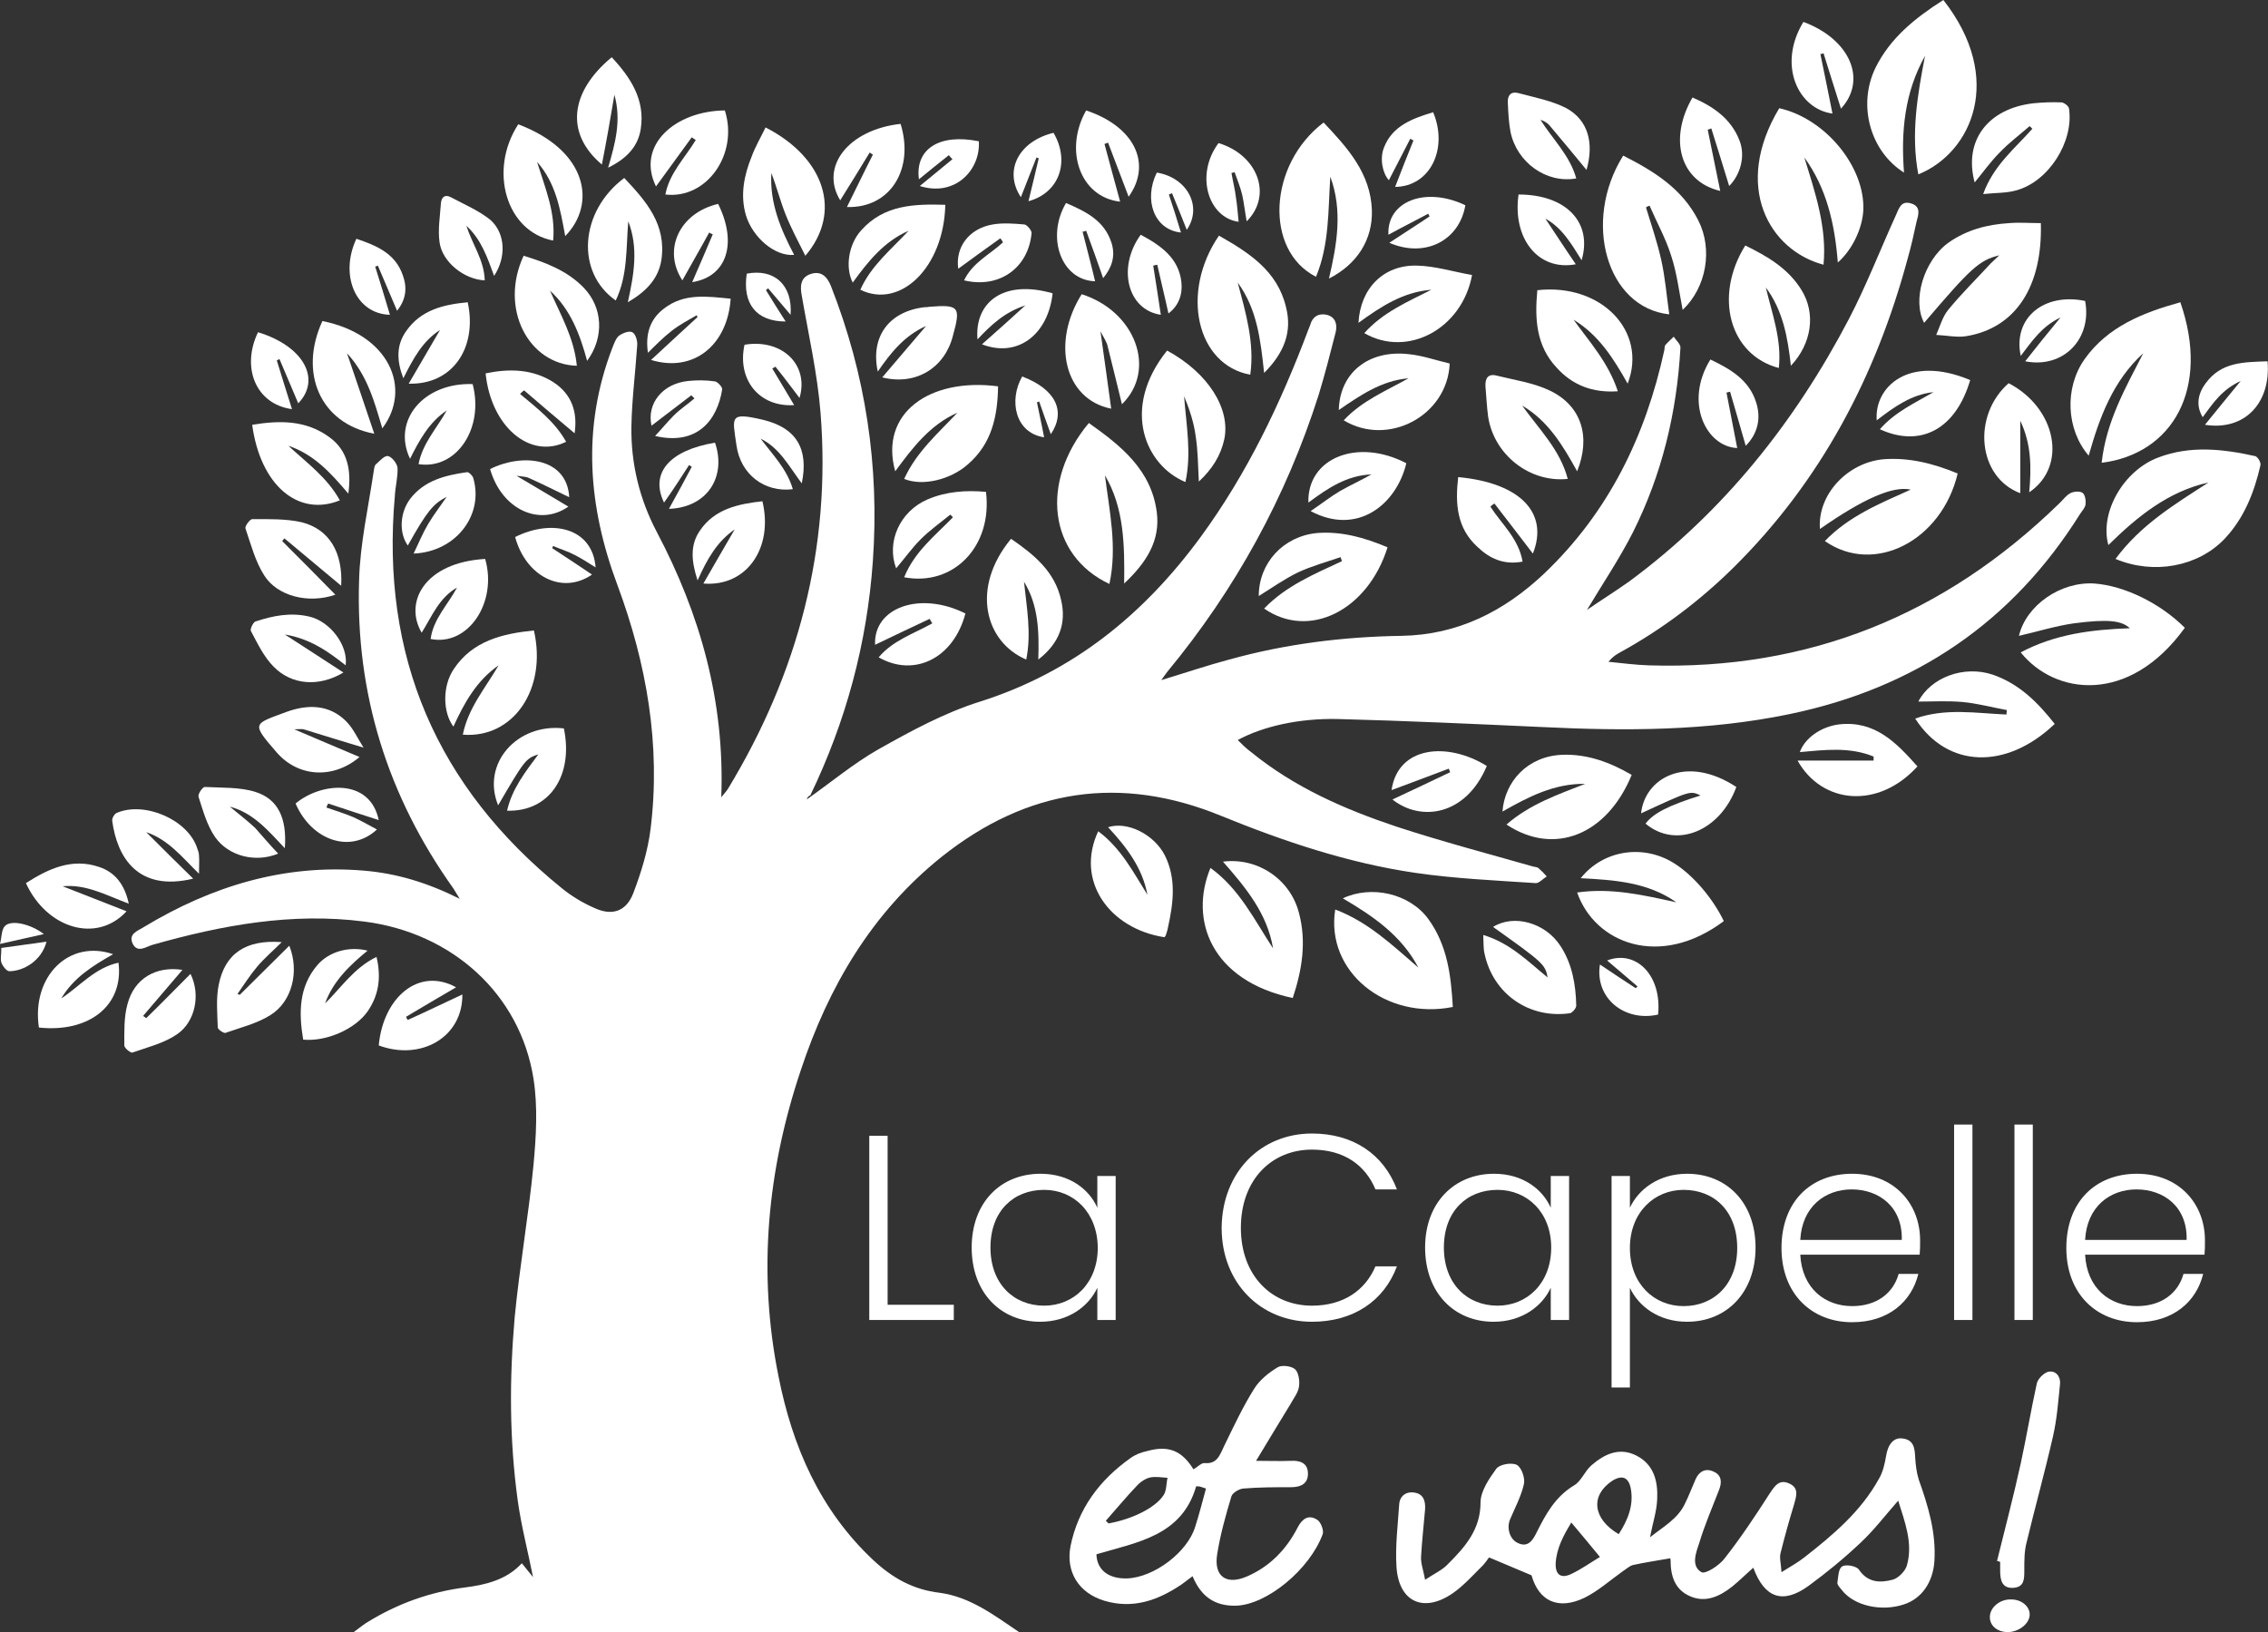 <?xml version="1.0" encoding="utf-8"?>
<!-- Generator: Adobe Illustrator 27.0.1, SVG Export Plug-In . SVG Version: 6.00 Build 0)  -->
<svg version="1.1" id="Calque_1" xmlns="http://www.w3.org/2000/svg" xmlns:xlink="http://www.w3.org/1999/xlink" x="0px" y="0px"
	 viewBox="0 0 507.2 365" style="enable-background:new 0 0 507.2 365;" xml:space="preserve">
<rect x="0" y="0" width="507.2" height="365" fill="#333333" stroke="none"/>
<style type="text/css">
	.st0{fill:#FFFFFF;}
</style>
<g>
	<path class="st0" d="M180.4,178.8c5.4-3.8,10.4-8,16-11.2c7.3-4.1,14.8-8.2,22.8-10.7c20.8-6.6,36.6-19.5,49.3-36.8
		c10.4-14.2,17.9-29.9,24.1-46.4c0.1-0.3,0.3-0.7,0.4-1c0.5-1.9,1.9-2.7,3.7-2.3c2,0.5,2.4,2.2,2,3.9c-1.2,4.7-2.4,9.4-3.8,14
		c-7.3,22.9-18.6,43.5-33.9,62c-0.4,0.5-0.7,1-1.3,1.8c5.3-1.6,10.3-3.3,15.2-4.6c12.6-3.5,25.5-5.1,38.5-5.3
		c12.6-0.2,23-5.5,31.9-13.9c14.4-13.7,22.7-30.7,26.9-50c0.1-0.4,0-0.8,0.2-1.1c0.6-0.7,1.3-1.3,1.9-1.9c0.5,0.8,1.6,1.7,1.5,2.5
		c-0.8,14.4-4.1,28.2-10.6,41.2c-3,5.9-6.7,11.4-10.3,17.4c3.2-2.2,6.4-4.2,9.5-6.4c21.1-15.6,37-35.6,49.1-58.7
		c3.9-7.5,7-15.5,10.5-23.2c0.7-1.6,1.2-3.3,3.4-2.6c2.3,0.7,1.6,2.6,1.2,4.1c-0.6,2.8-1.2,5.5-2,8.3c-7.1,26.3-19.4,49.7-38.9,69
		c-7.6,7.5-16.1,13.9-25.4,19c-0.9,0.5-1.7,1-2.6,2.1c3,0.3,6,0.7,9.1,0.8c35.7,1.1,66.1-11.3,91.6-36.1c0.9-0.8,1.6-1.9,2.6-2.4
		c0.7-0.4,2.1-0.5,2.7-0.1c0.6,0.4,0.8,1.7,0.7,2.6c-0.1,0.7-0.7,1.4-1.2,2.1c-15.2,24.3-37,39-65,44.8c-18.3,3.8-36.7,3.8-55.2,2.9
		c-15.3-0.7-30.5-1.4-45.8-1.8c-8.8-0.2-16.9,1.7-22.4,4.7c1,1,1.9,1.9,3,2.7c9.7,7.9,20.9,12.8,32.6,16.7c10.1,3.3,20.3,6,30.5,8.9
		c0.4,0.1,0.8,0.1,1.1,0.3c0.7,0.6,1.3,1.2,1.9,1.9c-0.8,0.5-1.7,1.5-2.4,1.5c-9-0.6-18.1-1-27-2.3c-15-2.2-29.3-7-43.3-12.7
		c-22.6-9.3-43.5-6.1-62.6,9.1c-15.6,12.5-25.3,29-31.5,47.7c-7.5,22.3-9.7,45.2-5,68.5c3.1,15.7,9.3,30,21.3,41.2
		c4.2,3.9,8.8,6.5,14.7,7.2c6.8,0.9,12.2,5,17.8,8.8c-49.3,0-98.7,0-148.8,0c1.4-1,2.3-1.8,3.2-2.3c6.7-4.1,13.9-6.7,21.8-7.7
		c4.6-0.6,9.2-1.7,12.6-5.4c0.9,1.1,1.8,2.2,2.5,3.1c-1.1-5.6-2.6-11.3-3.4-17c-1.9-13.7-1.9-27.4-0.7-41.1
		c1.1-11.4,3.1-22.7,4.2-34c0.6-6.4,1-13.1,0-19.4c-3-18.9-18.2-32.6-37.8-35.1c-16.2-2.1-31.9,0.8-47.4,5.2
		c-1.4,0.4-3.3,1.9-4.4-0.2c-1.1-2.3,1.1-2.9,2.5-3.8c15.1-9.1,31.3-14.1,49.1-12.6c7.4,0.6,14.3,2.7,21.5,6.3
		c-0.7-1.1-1-1.7-1.4-2.3c-14.7-20.6-21.9-43.6-21.1-68.8c0.2-8.3,2.1-16.5,3.3-24.7c0.1-0.4,0.1-1,0.4-1.3c0.9-0.8,2-2.1,2.8-1.9
		c0.9,0.2,2,1.7,2.1,2.6c0.1,2.1-0.5,4.2-0.6,6.3c-3.2,35.9,9.4,65.1,37.3,87.7c2.2,1.8,4.7,3.3,7.2,4.4c4,1.9,7.2,0.9,8.8-3.2
		c1.8-4.7,3.3-9.6,3.9-14.5c2.3-18.7-0.9-36.9-7.4-54.4c-6.6-17.6-8-35.2-1.2-53c0.4-1,0.8-2.2,1.5-2.8c0.8-0.6,2.3-1.2,3-0.8
		c0.7,0.3,1.2,1.9,1.1,2.9c-0.4,6.1-1.2,12.2-1.3,18.3c-0.1,8.2,1.8,16.1,5.7,23.5c9.7,18.4,15.2,37.8,14.4,59.3
		c0.7-0.9,1.2-1.4,1.5-1.9c15.7-25.9,23.1-53.9,20.7-84.1c-0.7-8.8-2.7-17.5-4.2-26.2c-0.4-2.1-0.3-4,1.9-4.8
		c2.3-0.8,3.7,0.4,4.6,2.6c7.8,19.8,10.9,40.4,9.4,61.6c-1.3,18.4-6,35.8-14,52.4C180.7,178,180.6,178.4,180.4,178.8z"/>
	<path class="st0" d="M470,103.5c1-9.2,5.3-16.7,9.3-24.5c-6.8,6.2-9.8,14.4-12.2,22.9c-5-5.8-5.5-15.1-0.9-21.6
		c5.2-7.3,13.1-10.4,21.4-12.7C494.3,86.9,485.9,101.5,470,103.5z"/>
	<path class="st0" d="M493.9,107.9c-9,2-15.9,7.6-22.4,14c-2-7.3,3.4-16.7,11.2-19.6c7.1-2.7,14.4-1.9,21.6-0.3
		c0.6,0.1,1.4,1.5,1.2,2.1c-1.4,6.1-3.7,11.9-8.1,16.5c-5.9,6.1-15.7,8-24.3,4.4C478.7,117.4,486.3,112.8,493.9,107.9z"/>
	<path class="st0" d="M434.6,0c13.8,17.6,6.3,34.2-5.6,39c-1.7-9-0.2-17.7,1.5-26.5c-4.6,8.2-5.4,17-4.7,26.1
		c-7.6-4.8-10.4-15.1-6.4-23.4C422.7,8.5,428.3,4,434.6,0z"/>
	<path class="st0" d="M488.6,140.4c-12.5,17.3-29.1,15-36.7,5.5c7.7-4.1,15.9-5.1,24.4-5.4c-1.8-1.7-4.8-2.1-12.5-1.1
		c-4.2,0.6-8.3,1.9-12.3,2.8c1.6-6.8,9.3-12.2,16.9-11.7C475.1,131,483.1,134.9,488.6,140.4z"/>
	<path class="st0" d="M411,58.7c-0.7-8.7-2.5-16.6-7.5-23.5c2.4,7.8,5.1,15.6,4.3,24c-12.1-3.2-20.4-17.5-9.9-35
		c10.3,2.3,19.2,13.1,18.8,22.8C416.5,51,414.3,55.8,411,58.7z"/>
	<path class="st0" d="M363,34.8c6.9,3.5,13.2,7.4,16.8,14.5c3.3,6.5,1.8,15-3.5,20c-0.8-4.1-1.3-8.3-2.6-12.2
		c-1.2-3.8-3.2-7.4-4.8-11.1c-0.3,0.1-0.6,0.2-0.8,0.4c1.2,3.9,2.5,7.7,3.4,11.7c0.9,4,1.2,8,1.8,12.2
		C359.3,68.8,353.8,49.5,363,34.8z"/>
	<path class="st0" d="M248.1,130.6c-13.6-6.4-15.6-22.8-4.6-36c7.2,5.1,14,10.5,15.2,20c0.8,6.3-2.3,11.2-7.3,15.9
		c0.1-8.7,0-16.9-4.3-24.2C248.1,114.3,249.9,122.3,248.1,130.6z"/>
	<path class="st0" d="M447.1,57.1c-4.5,1.1-6.4,2.9-16.8,15.1c-2.7-5-0.1-13.9,5.4-17.9c4.1-2.9,8.7-4.1,13.6-4.4
		c2.4-0.2,4.7,0,7.1,0c0.4,14-5.5,23.5-16.8,25.3c-2.1,0.3-4.4-0.2-6.6-0.3c0.8-1.8,1.4-4,2.6-5.5c3-3.7,6.4-7,9.6-10.5
		C445.7,58.4,446.3,57.9,447.1,57.1z"/>
	<path class="st0" d="M317.2,216.4c-3.8-7.2-10.1-11.5-16.9-15.5c6.4-3,14.9-1.1,19.1,4.6c4.3,5.9,5.1,12.7,5.5,19.7
		c-15,3-28.5-7.9-26.3-21.8C306,206.2,311.4,211.4,317.2,216.4z"/>
	<path class="st0" d="M289.1,223.2c-18.3-3.9-23.2-17.5-18.4-29.1c6.5,4.7,9.8,11.6,14,18c-1.3-7.8-6.1-13.6-11.2-19.4
		c7.8-1,15.1,4,17,11.5C292.2,210.6,291.2,216.9,289.1,223.2z"/>
	<path class="st0" d="M297.2,62.3c1.8-7.7,3.1-15.2,0.3-22.8c-0.5,7.6-0.2,15.2-3.2,22.4c-11.6-5.9-10.7-25.1,1.7-34.5
		c5.3,5.6,10.5,11.3,10.8,19.6C307,53.6,303.5,59.1,297.2,62.3z"/>
	<path class="st0" d="M437.8,105.9c-3.6,15.1-18.7,22.8-29.7,15.1c5.4-5.6,12.3-8.4,19.2-11.5c-4-0.9-10.7,2.1-20.3,8.8
		c-0.6-7.6,6.1-14.9,14.3-15.6C426.9,102.3,432.3,103.6,437.8,105.9z"/>
	<path class="st0" d="M374.9,201.8c-6.4-4.5-13.8-5-21.4-5.4c5.1-6.4,14.2-7.7,21.1-3.2c4.2,2.7,8.5,7.8,10.9,12.8
		c-14.3,10.7-28.8,5-32.8-6.4C360.4,198.5,367.6,200.2,374.9,201.8z"/>
	<path class="st0" d="M282.7,83.4c-0.8-7.5-1.6-14.3-5.9-20.2c1.8,6.8,3.8,13.5,2.8,20.6c-12-2.2-15.7-18.4-7-31.1
		c6.7,3.8,13.1,7.9,15,16C289,74.2,287.2,78.9,282.7,83.4z"/>
	<path class="st0" d="M459.5,161.9c-10.8,10.3-24,10-31.2-1.2c6.8-2.4,13.6-1.2,20.4-0.9c0-0.3,0.1-0.6,0.1-1
		c-3.3-0.6-6.6-1.5-9.9-1.8c-3.3-0.3-6.7-0.1-9.9-0.1c2.8-5.4,10.2-8.2,16.7-6C451.7,153,455.8,157.2,459.5,161.9z"/>
	<path class="st0" d="M310.3,122.4c-4.4,14.1-17.5,20.7-27.6,13.7c4.9-5.1,11.2-7.7,17.4-10.6c-0.1-0.3-0.2-0.6-0.3-0.9
		c-3.2,1.1-6.5,2-9.5,3.4c-3.1,1.5-5.9,3.5-8.8,5.3c0-7.4,5.5-13.4,13.1-14.1C300,118.8,305.1,120.2,310.3,122.4z"/>
	<path class="st0" d="M336.9,184.4c5.3-4.6,11.5-6.7,17.6-9.1c-6.9-0.1-12.7,2.9-18.5,6.2c0.5-6.7,5.6-12.4,13.4-12.7
		c5.6-0.2,10.7,1.7,15.5,4.5C359.4,186.7,347.6,191.5,336.9,184.4z"/>
	<path class="st0" d="M265.1,107.8c-8.8-3.6-14.6-16.3-4.1-29.4c9.2,5,14.2,13,12.8,19.8c-0.8,3.7-2.7,6.7-5.7,9.5
		c-0.2-3.7-0.2-6.9-0.7-10.1c-0.4-3.1-1.4-6.1-2.6-9C265.3,95.1,266.5,101.4,265.1,107.8z"/>
	<path class="st0" d="M202.2,107.1c2.8-6.1,7.6-10.2,11.9-14.8c-6.1,2.7-10,7.8-13.9,13.1c-3.6-13,7.7-21,23-19
		c-0.1,6.7-1.4,12.8-6.7,17.4C212.6,107.3,206.3,108.8,202.2,107.1z"/>
	<path class="st0" d="M171.2,28.5c13.3,6.8,17.2,19,8.9,28.7c-1.6-3.2-3.2-6.2-4.4-9.2c-1.2-3-2-6.2-3.2-9.3
		c-0.4,6.7,2.1,12.6,5.1,18.3c-4.3,0.4-9.3-3.9-10.8-8.9c-1.3-4.5-0.4-8.9,1.3-13.1C168.9,32.8,170.1,30.8,171.2,28.5z"/>
	<path class="st0" d="M350.6,107.1c-8.5,0.9-16.5-5.4-17.8-13.9c-0.3-2.2-0.4-4.5-0.6-6.8c-0.1-1.8,0.6-2.9,2.5-2.4
		c4,1,8.3,1.6,12,3.4c7,3.4,9.1,10.3,6,18c-3.2-5.8-6.5-11.3-12.3-14.7C344.2,96,348.9,100.6,350.6,107.1z"/>
	<path class="st0" d="M343.8,64.9c14.3-1.6,24.7,9.2,20.2,20.9c-3.2-5.7-6.5-10.9-12.1-14.3c3.6,5,7.8,9.6,9.9,16
		c-5.7,0.4-10.2-1.4-13.7-5.3C343.5,77.3,343.2,71.2,343.8,64.9z"/>
	<path class="st0" d="M119.4,141c3,13.1-4.6,24.2-15.9,23.3c1.2-6,5.1-10.5,8-15.5c-4.9,3.4-7.7,8.4-10.1,13.7
		c-2.4-3.2-2.5-9.1,0.1-12.9C105.7,143.3,112.4,141.7,119.4,141z"/>
	<path class="st0" d="M400.5,81.8c-0.7-6.4-1.8-12.4-5.6-17.5c1.4,5.9,3.6,11.7,2.9,18c-11-2.9-14.6-16-7.5-27.4
		c4.9,2.4,9.6,5.1,12.6,10C406.1,70.1,405.2,76.8,400.5,81.8z"/>
	<path class="st0" d="M256.6,200.1c-1.1-6-4.7-10.7-8.8-15.1c4.3-1.4,10.3,1.6,12.7,6.3c2.6,5.2,1.9,10.7,0.7,16.1
		c-0.1,0.6-0.3,1.2-0.5,1.8c-0.1,0.2-0.2,0.3-0.3,0.4c-12.3-1.9-20-12.6-14.8-23.7C250.7,189.7,253.4,195,256.6,200.1z"/>
	<path class="st0" d="M453.9,28.2c-2.3,2-4.7,3.8-6.7,5.9c-2,2-3.7,4.4-5.6,6.7c-2.5-9.3,2.9-16.5,13.1-17.7
		c2.1-0.2,4.2-0.3,6.3-0.2c0.6,0,1.7,0.9,1.7,1.4c1.1,7.4-4.6,16.4-11.9,18.3c-2.1,0.6-4.5,0.5-7.3,0.8c2.3-6.4,7.1-10.2,11-14.6
		C454.3,28.6,454.1,28.4,453.9,28.2z"/>
	<path class="st0" d="M83.7,97c-12.2-2.3-16.9-13.7-11.6-25.2c15,3,20.1,15.1,13.4,24C83.7,89.8,82.2,84,77.6,79
		C79.7,85.2,81.6,90.7,83.7,97z"/>
	<path class="st0" d="M131.3,80.7c-1.6-5.9-3.7-11.5-8.3-15.7c2.4,5.5,5.4,10.6,6,16.8c-10.8-0.3-17.4-12.8-11.9-24.6
		c4.9,1.5,9.7,3.3,13.4,7.1C134.8,68.7,135.2,75.4,131.3,80.7z"/>
	<path class="st0" d="M123.7,53.8c-10.5-2-14.5-15.7-7.8-26c15.6,5.9,17.5,17.9,10.5,25c-1.1-6-2.1-11.9-6.3-16.6
		C121.9,42,124.3,47.6,123.7,53.8z"/>
	<path class="st0" d="M140.4,67.6c1.4-6.3,2.4-12.2,0.1-18.1c-0.5,6-0.1,12.1-2.8,17.7c-9-6.3-8.1-19.9,1.9-27.4
		c4.9,5.2,9.5,10.4,8.3,18.4C147.2,62.4,144.5,65.2,140.4,67.6z"/>
	<path class="st0" d="M211.4,45.8c-0.3,13.9-10,23.4-19,19c2.4-5.4,6.9-9,10.8-13.2c-5.5,2.4-9.1,6.9-12.5,11.6
		c-1.7-3.3-1-8.5,1.9-11.7C197.7,45.8,204.4,45.6,211.4,45.8z"/>
	<path class="st0" d="M232.2,147.5c0.2-6.4,0-12.2-3.2-17.4c0.6,5.8,1.7,11.5,0.5,17.4c-9.2-3.9-12.5-16-3.4-27
		c5.1,3.5,9.8,7.3,11.2,13.7C238.5,139.3,237,143.8,232.2,147.5z"/>
	<path class="st0" d="M315,84.6c-6,0.5-10.8,3.8-15.6,7.1c0.2-8.3,6.6-13.5,15.6-12.5c3.1,0.3,6.2,1.4,9.2,2.1
		C323.7,93,310.4,100,300.5,94C304.6,89.6,310,87.4,315,84.6z"/>
	<path class="st0" d="M303.8,72.2c0.4-7.7,5.6-13,13.1-12.8c4.1,0.1,8.2,1.4,12.3,2.1c-2.2,12-14.4,18.6-24.1,13
		c4.2-4.7,9.7-7,15-9.7C313.8,65.3,308.9,68.5,303.8,72.2z"/>
	<path class="st0" d="M331.7,209.1c6,1.8,10,5.9,14.4,9.5c-0.5-2.9-1.1-3.4-12.2-11.3c4.6-2.9,11.7-1,15.1,4.3
		c2.6,4,3.4,8.6,3.5,13.3c0,0.6-0.9,1.6-1.4,1.7c-9.1,1.3-17.2-4.3-19.1-13.3C331.7,212.1,331.8,210.8,331.7,209.1z"/>
	<path class="st0" d="M212.5,115.1c-2.2,1.8-4.6,3.5-6.6,5.5c-2,2-3.6,4.3-5.5,6.5c-2.2-5.9,0.8-12.7,7-15.4
		c4.2-1.8,8.6-2.1,13.1-1.7c1.5,12.2-7.3,21.2-18.3,19.1c2.3-5.7,6.9-9.3,10.9-13.4C213,115.6,212.8,115.3,212.5,115.1z"/>
	<path class="st0" d="M402,170.1c6,0,11.5,0,17,0c0-0.3,0-0.6,0-0.9c-5.3-2.2-10.9-1.5-16.5-1c1.1-3.1,4.7-5.7,8.8-6.2
		c8-0.9,12.8,4.1,17.5,9.4C420.1,181,407.5,179.9,402,170.1z"/>
	<path class="st0" d="M250.9,90.4c-1.1-4.4-2.1-8.7-3.2-13c-0.2-0.9-0.8-1.8-1.6-3.3c0.9,6.2,1.6,11.6,2.4,17.3
		c-10.5-2.1-13.4-14.8-6.6-25.6C253.9,69.6,258.8,82.7,250.9,90.4z"/>
	<path class="st0" d="M76.3,131c-4.3-3.6-8.5-7.1-12.7-10.6c-0.2,0.2-0.3,0.4-0.5,0.6c3.9,3.9,7.8,7.8,11.9,12
		c-6.1,2.1-13,0.3-15.9-4.3c-2-3.1-3-7-4.2-10.5c-0.2-0.5,1-2.1,1.5-2.1c3.7,0,7.6-0.1,11.1,0.7C73.7,118.4,76.7,123.6,76.3,131z"/>
	<path class="st0" d="M76,111.9c-9.4,3.8-17.8-3.5-19.6-16.9c6.1-1,12-1.1,17.3,2.8c4.1,3,4.9,7.4,4.2,12.6
		c-3.9-4.6-7.7-8.8-13.4-10.7C68.6,103.5,73.2,106.8,76,111.9z"/>
	<path class="st0" d="M53.6,222.5c3.6-3.6,7.3-7.2,11.1-11c2.3,5.8,0.6,12.5-4.2,15.5c-3,1.9-6.7,2.8-10.1,4
		c-0.4,0.1-1.7-0.8-1.7-1.2c-0.1-3.2-0.4-6.5,0.2-9.5c1.4-7.1,6.1-10.2,14.1-9.6c-2,2-3.9,3.6-5.5,5.5c-1.6,1.9-3,4.1-4.4,6.1
		C53.3,222.3,53.4,222.4,53.6,222.5z"/>
	<path class="st0" d="M82.2,212.6c-4,3.3-7.7,6.8-9.5,11.8c3.6-3.5,6.4-7.9,11.5-10.4c1.1,4.6,0.5,8.6-2,12.2
		c-2.8,4-9.3,6.8-14.4,6.3c-1-6-1-11.8,3.2-16.7C73.7,212.7,78.2,211.6,82.2,212.6z"/>
	<path class="st0" d="M449.2,85.7c10.6,5.5,13.3,18.5,4.6,24.4c0.5-5.5,0.5-10.8-2-16c0,5.6,0,10.8,0,16.2
		C442.2,106.7,441,92.9,449.2,85.7z"/>
	<path class="st0" d="M354.8,38c-2.8-3.4-5.6-6.8-8.4-10.1c-0.5-0.5-1.2-0.9-1.9-1.1c2.7,4.3,6.6,8,8,13.1
		c-6.7,1.2-13.3-3.6-14.7-10.4c-0.4-2.1-0.5-4.3-0.6-6.5c-0.1-1.6,0.6-2.6,2.3-2.2c3.7,1,7.5,1.7,10.8,3.4
		C355.2,26.9,356.5,32,354.8,38z"/>
	<path class="st0" d="M134.6,36.8c-8.3-7-7.1-16.3,2.2-24c4.2,4.5,7.5,9.5,6.5,16c-0.6,4-3.2,6.7-7.3,8.7c1.6-5.5,3-10.6,1.4-16.3
		C136.5,26.6,135.6,31.7,134.6,36.8z"/>
	<path class="st0" d="M116.3,88.1c3.8,3.2,7.8,6.2,10.3,10.7c-8.1,4-16.8-3.4-18-15.3c5.3-1.1,10.5-1,15.2,2
		c4.1,2.7,5.4,6.7,4.7,11.4c-3.8-3.2-7.6-6.4-11.3-9.6C116.9,87.5,116.6,87.8,116.3,88.1z"/>
	<path class="st0" d="M326.1,106.7c14,1.3,20.3,8.1,16.7,17.1c-2.8-3.7-5.7-7.4-8.6-11.2c-0.3,0.2-0.6,0.4-0.9,0.7
		c2.5,3.9,6.3,7.1,7.2,12.3c-4.2,0.8-7.4-0.7-10.1-3.3C325.8,118.1,325.4,112.7,326.1,106.7z"/>
	<path class="st0" d="M314.5,103.6c-2.2,9.2-10.9,16.3-21.4,10.7c2.4-1.6,4.4-3.2,6.6-4.5c2.3-1.3,4.7-2.4,7-3.7
		c-5.5,0.2-9.8,3.1-14.1,6.3C292.3,102.4,303.6,97.9,314.5,103.6z"/>
	<path class="st0" d="M43.2,196.5c-12.4,3-17-4.8-18.1-12.9c-0.1-0.6,0.5-1.6,1-1.8c6.3-2.7,16,1.6,18,7.9c0.2,0.5,0.4,1.1,0.4,1.6
		c0.1,1.2,0,2.4,0,4.1c-3.8-3.7-6.8-7.6-11.8-9.3C36.3,189.7,39.7,193.1,43.2,196.5z"/>
	<path class="st0" d="M77.3,148.8c-4-3.2-8.1-6-13.6-6.9c4.6,3,8.7,5.6,13.1,8.5c-5.5,3.3-11.6,2.8-15.6-1.3c-2.2-2.2-3.6-5.2-5.1-8
		c-0.2-0.4,0.5-1.9,1-2.1c3.9-1.3,7.9-2.1,12.1-1.1C73.9,139,77.9,144.4,77.3,148.8z"/>
	<path class="st0" d="M14,198.2c4.8,1.9,9.4,3.7,14.3,5.6c-6.7,7.3-17.9,3.8-22.5-6.3c5-3.2,10.3-5.7,16.4-3.6
		c3.6,1.2,5.7,4,6.6,8.2C23.7,200.2,19.3,197.7,14,198.2z"/>
	<path class="st0" d="M154.7,30.7c-2.7,3.7-5.4,7.4-8,11c-4.5-9.2,4.3-16.9,15.4-17c3.1,9.7-4,19.9-13.3,18.8
		c0.9-4.8,4.4-8.2,6.8-12.2C155.4,31.2,155.1,31,154.7,30.7z"/>
	<path class="st0" d="M8.7,229.8C7,218.4,15.4,210,25.3,213.4c-4.6,2.6-8.9,5.3-11.6,9.9c4.2-2.8,7.6-6.9,12.8-8
		C27.7,224.8,20,231,8.7,229.8z"/>
	<path class="st0" d="M81.3,167.2c-5-1.5-9.2-2.8-13.4-4.1c-0.5-0.1-1.1,0-2.1,0c5.1,2.2,9.7,4.1,14.6,6.2c-5.9,5-13.7,4.5-18.5-1
		c-5.8-6.7-5.3-6.3,2.2-9.1c4.7-1.7,9.5-1.7,13.3,2.1C79,162.9,79.9,165,81.3,167.2z"/>
	<path class="st0" d="M62.2,190.9c-5,2.1-11.1,0.6-14.1-3.7c-1.8-2.6-2.7-5.9-3.7-9c-0.2-0.6,0.9-2.2,1.4-2.2
		c3.8,0.2,7.8,0,11.3,1.1c5.1,1.6,7.1,5.9,6.6,12.6c-3.7-3.9-7-7.9-12.3-9.3c1.9,1.6,3.9,3.1,5.7,4.8
		C58.7,187,60.3,188.9,62.2,190.9z"/>
	<path class="st0" d="M32.7,227.7c3.3-3.2,6.5-6.5,9.9-9.9c2.3,4.6,1.1,10.7-3,13.5c-2.9,2-6.6,2.9-10,4.1c-0.4,0.1-1.8-1-1.8-1.6
		c0-3.1-0.1-6.3,0.7-9.2c1.5-5.8,6.4-8.6,12.3-7.7c-2.9,3.4-5.8,6.8-8.8,10.3C32.2,227.3,32.4,227.5,32.7,227.7z"/>
	<path class="st0" d="M440.6,85c-3.2,10.9-11,15.2-20.2,11c3.4-3.9,7.9-5.9,12-8.3c-4.9,0.5-8.8,3.3-12.7,6.3
		C419.1,86.6,426.8,79.2,440.6,85z"/>
	<path class="st0" d="M111.4,180.1c-3.8-9.3,4.2-18.4,14.7-17.2c2.2,10.5-3.2,18.7-12.7,18.4c1.1-4.9,4.1-8.7,7-12.6
		C117.6,169.6,117.3,170,111.4,180.1z"/>
	<path class="st0" d="M197.3,84.4c3.4-4,6.5-7.6,9.8-11.5c-4.9,2.2-7.9,6-10.8,10.2c-1.7-7.9,2.6-13.5,10.5-14.4
		c0.4,0,0.7,0,1.1-0.1c6.6-0.5,7,0,5.2,6.5C211.3,82.2,204.9,86.3,197.3,84.4z"/>
	<path class="st0" d="M157.3,130.5c2.5-4.3,4.7-8.2,7-12.1c-3.9,2.7-6.1,6.5-8.3,11.4c-1.4-4.3-1.7-7.9,0.5-11.1
		c3.3-4.9,8.6-6,14-6.6C173,122.5,167,131.3,157.3,130.5z"/>
	<path class="st0" d="M367,181.9c0.8-7.8,10-13.3,21.3-5.9c-3.6,9.9-13.5,13.9-20.3,8.2c1.7-2.3,5.2-4.1,12.3-6.3
		C378,176.8,378,176.8,367,181.9z"/>
	<path class="st0" d="M94.3,141.5c-4-6.8,0.6-15.7,14.2-16.5c2.8,9.7-3.8,19.6-12.2,17.9c0.6-4.5,3.9-7.7,5.9-11.5
		C98.2,133.7,96.6,137.8,94.3,141.5z"/>
	<path class="st0" d="M189.4,46.3c2.1-4.2,3.9-8,5.8-11.7c-0.2-0.2-0.5-0.3-0.7-0.5c-2.2,3.6-4.4,7.2-6.6,10.7
		c-4.6-7.5,1.8-15.8,13.5-17.1C204.5,37.7,199.2,46.6,189.4,46.3z"/>
	<path class="st0" d="M102,220.8c-3.8,2.2-7.5,4.4-11.2,6.6c0.1,0.2,0.2,0.5,0.4,0.7c4-1.8,7.9-3.7,12.2-5.7
		c0.1,9.6-9.3,14.9-18.7,11.4C85.7,223,93.7,216.2,102,220.8z"/>
	<path class="st0" d="M92.5,123.8c1.2-2.5,2.1-4.7,3.3-6.7c1.2-2,2.6-3.8,4.1-6c-3.1,1.6-4.5,3.4-8.7,10.9c-2-2.8-1.8-7.3,0.5-10.4
		c3.2-4.2,7.9-5.3,12.7-6c0.4-0.1,1.2,0.7,1.4,1.2C108.3,115,102.1,123.4,92.5,123.8z"/>
	<path class="st0" d="M105.7,85.9c2.6,9.9-3.6,19.2-12.1,17.9c0.9-4.7,4.1-8,6.3-12c-3.9,2.6-6.1,6.6-8.2,10.8
		C87.6,94,94.8,85.5,105.7,85.9z"/>
	<path class="st0" d="M91.4,85.8c2.5-4.3,4.8-8.2,7-12c-3.9,2.5-6,6.4-8.2,10.8c-1.5-3.9-1.6-7.4,0.6-10.5c3.3-4.8,8.4-6,13.8-6.5
		C106.8,77.8,101.2,86.1,91.4,85.8z"/>
	<path class="st0" d="M332.5,171.3c-4.7,11.2-14.8,12.5-21.1,7.5c4.5-2.1,8.7-4.1,12.9-6.1c-0.1-0.3-0.2-0.5-0.3-0.8
		c-4.3,1.6-8.7,3.3-12.8,4.8C312.6,166.9,323.6,165.8,332.5,171.3z"/>
	<path class="st0" d="M145.6,80.5c3.8-3.5,7.1-6.6,10.4-9.6c-0.1-0.1-0.1-0.2-0.2-0.4c-1.9,1.1-3.8,2.1-5.6,3.5
		c-1.8,1.4-3.5,3.1-5.3,4.9c-0.6-4.1,0.4-7.5,3.6-9.9c4.5-3.5,9.7-2.7,14.9-2.2C162.7,77.2,155.1,83.4,145.6,80.5z"/>
	<path class="st0" d="M207.9,138.4c-4.1,1.9-8.2,3.9-12.2,5.8c-0.4-8.3,10-12.1,20.2-7c-2.7,10.2-11.6,14.3-19.4,9.8
		c3.2-3.8,7.9-5.3,12-7.6C208.2,139,208.1,138.7,207.9,138.4z"/>
	<path class="st0" d="M242.9,24.7c10.8,3.6,14.8,11.9,9.5,19.3c-1.5-4-3.1-8.1-4.6-12.1c-0.3,0.1-0.5,0.2-0.8,0.3
		c1.1,4.2,2.3,8.4,3.5,12.9C241.5,44.1,237.9,33.5,242.9,24.7z"/>
	<path class="st0" d="M381.9,29c0.9,4.5,1.8,8.9,2.8,13.7c-9-2.1-11.6-11.6-6.2-20.9c4.6,2,8.6,4.7,10.5,9.6
		c1.4,3.5,0.2,7.7-2.3,10.2c-1.3-4.2-2.6-8.5-4-12.9C382.4,28.9,382.1,28.9,381.9,29z"/>
	<path class="st0" d="M403.3,4.9c10.5,3.9,14.3,13,8.4,19.4c-1.3-4.1-2.6-8.2-3.9-12.4c-0.2,0.1-0.5,0.2-0.7,0.2
		c0.9,4.4,1.8,8.7,2.7,13.3C402.2,24.4,397.4,14.6,403.3,4.9z"/>
	<path class="st0" d="M110.5,61.7c-1.5-4.1-2.9-8.2-6.2-11.2c1.3,4.1,4,7.7,4.1,12.2c-4.6-0.2-9.5-4.1-10.1-8.5
		c-0.4-2.8,0.1-5.8,0.3-8.7c0.1-1.4,0.9-2.1,2.2-1.4c3,1.6,6.3,3,8.9,5.1C113.1,52.3,113.2,57.6,110.5,61.7z"/>
	<path class="st0" d="M390.4,99.7c-1.2-4.1-2.3-8.1-3.5-12.1c-0.3,0.1-0.5,0.1-0.8,0.2c0.8,4.1,1.6,8.2,2.4,12.4
		c-7-0.3-11.9-10.3-6-19.8c4.4,2.1,8.6,4.5,10.2,9.5C393.9,93.5,393.1,97,390.4,99.7z"/>
	<path class="st0" d="M170.1,98.1c2.7,3.6,5.9,6.8,7.2,11.3c-6.3,0.8-11.7-3.3-12.6-9.8c-0.9-6.4-1.7-7.5,6-5.7
		c7.4,1.8,10.2,6.5,8.6,14.2C176.5,104.4,174.4,100.2,170.1,98.1z"/>
	<path class="st0" d="M339.6,43.5c10.6,0,16.6,6.2,14.1,14.7c-2.3-3.7-4.4-7.3-8.1-9.3c2.2,3.3,4.4,6.7,6.8,10.2
		C343.9,60.7,338.2,53.2,339.6,43.5z"/>
	<path class="st0" d="M507.1,80.8c0.8,9.3-5.1,15.6-14,14.2c2.7-3.3,5.1-6.3,8-9.8c-4.2,1.9-6.3,5.1-8.5,8.1
		c-1.4-2.3-1.3-4.9,0.6-7.5C496.7,80.9,501.8,81,507.1,80.8z"/>
	<path class="st0" d="M218.6,75.9c-0.7-8.2,5.7-13.5,16.8-10.3c-1,9.2-7.8,14.5-15.8,11.4c3.3-2.9,6.3-5.6,9.7-8.7
		C224.7,69.8,221.7,72.6,218.6,75.9z"/>
	<path class="st0" d="M223.7,53.3c-3.2,2.3-6.3,4.5-9.4,6.8c-0.7-4.8,2.4-9,7.7-9.9c2.3-0.4,4.8-0.2,7.1,0c0.6,0.1,1.6,1.3,1.6,1.9
		c-0.7,7.8-7.2,12.5-15.1,10.6c1.9-4,5.8-5.8,8.7-8.5C224.1,53.8,223.9,53.5,223.7,53.3z"/>
	<path class="st0" d="M123.5,122.6c2.9,1.9,5.8,3.8,8.9,5.9c-6.7,4.6-14.8,0.4-17.2-8.4c8.2-4.1,17.3-2.1,18,6.8
		c-1.6-1-3.1-2-4.7-2.8c-1.5-0.8-3.2-1.3-4.8-2C123.6,122.2,123.6,122.4,123.5,122.6z"/>
	<path class="st0" d="M451.9,79.6c-1.8-8.5,5.2-14.2,14.4-12.3c1.6,8.3-4.7,15.2-13.4,13.5c2.6-3.3,5-6.3,7.9-9.8
		C456.6,73,454.5,76.2,451.9,79.6z"/>
	<path class="st0" d="M73,180.6c2,0.7,4,1.3,5.9,2.1c1.8,0.8,3.5,1.8,5.4,2.8c-5.9,5.5-14.6,2.5-18.2-5.8c5.6-4.7,16.6-5.8,18.6,3.7
		c-3.7-1.2-7.5-2.4-11.3-3.7C73.2,180,73.1,180.3,73,180.6z"/>
	<path class="st0" d="M154.6,88.4c-3,2.3-6,4.6-8.9,6.8c-1.1-4.9,2.4-9.4,8.2-10c2-0.2,4-0.2,6,0.1c0.6,0.1,1.7,1.3,1.6,1.8
		c-1.1,6.9-5.6,12.6-15,10.4c1.6-1.7,2.8-3.2,4.2-4.6c1.4-1.4,3.1-2.5,4.6-3.8C155.1,88.9,154.9,88.7,154.6,88.4z"/>
	<path class="st0" d="M238.4,45.4c4.4,1.9,8.6,3.9,10.2,9c0.9,3,0,5.5-1.9,7.8c-1.3-3.7-2.5-7.1-3.8-10.6c-0.3,0.1-0.5,0.2-0.8,0.2
		c0.9,3.6,1.9,7.3,2.8,11.1C237.3,62.7,233.9,53,238.4,45.4z"/>
	<path class="st0" d="M109.6,104.9c7.2-3.6,17.2-2.6,17.7,6.3c-2.9-1.4-5.9-2.9-9-4.3c-0.6-0.3-1.4-0.3-2.8-0.5
		c4.2,2.5,7.8,4.6,11.6,6.9C120.7,117.8,112.2,114,109.6,104.9z"/>
	<path class="st0" d="M57.7,74.3c10.2,3.1,14.2,10.5,9,15.9c-1.4-3.3-2.8-6.6-4.2-9.9c-0.2,0.1-0.4,0.2-0.6,0.3
		c1.1,3.6,2.2,7.1,3.4,10.9C57.2,90.4,53.9,82.2,57.7,74.3z"/>
	<path class="st0" d="M310.7,54.3c3.3-2.2,6.2-4,9-5.9c-0.1-0.2-0.2-0.4-0.3-0.6c-3,1.6-6,3.1-8.9,4.7c-0.4-7.4,8.2-10.9,17.2-6.6
		C326.4,53.7,318.8,57.8,310.7,54.3z"/>
	<path class="st0" d="M88.8,69.5c-1.5-3.5-2.9-6.8-4.3-10.1c-0.2,0.1-0.4,0.2-0.6,0.2c1.1,3.5,2.2,7.1,3.3,10.8
		c-7.7-0.2-11.3-8.9-7.5-17c4.4,1.5,8.7,3.2,10.4,8.2C91.1,64.4,90.8,67,88.8,69.5z"/>
	<path class="st0" d="M255.1,52.5c4.5,2.4,8.5,5.2,9.1,10.6c0.3,2.7-0.6,5.3-2.9,7c-0.8-3.7-1.7-7.3-2.5-10.9
		c-0.3,0.1-0.6,0.1-0.9,0.2c0.6,3.6,1.1,7.2,1.7,11C252.1,69.3,249.8,59.8,255.1,52.5z"/>
	<path class="st0" d="M160.6,45.6c4.4,8.9,1.9,16.3-5.8,17.5c1.5-3.5,3.1-7.1,4.6-10.7c-0.3-0.1-0.5-0.2-0.8-0.4
		c-1.9,3.5-3.9,6.9-6,10.7C148.1,55.8,152,47.6,160.6,45.6z"/>
	<path class="st0" d="M278.8,49.5c-0.4-2.2-0.6-4.1-1-5.9c-0.4-1.7-1.1-3.4-1.7-5.1c-0.2,0.1-0.5,0.1-0.7,0.2c0.3,1.8,0.8,3.7,1,5.5
		c0.3,1.8,0.4,3.6,0.6,5.4c-6.8-0.9-9.8-10.5-4.5-17.6C281.2,34.6,284.7,43.6,278.8,49.5z"/>
	<path class="st0" d="M320.5,25.1c3.4,8.1-0.6,16.6-8.5,16.7c1.4-3.6,2.7-7,4.1-10.4c-0.2-0.1-0.5-0.2-0.7-0.4
		c-1.6,3.1-3.2,6.2-4.8,9.3c-1.4-1.5-2.1-4.8-1.1-7.3C311.4,28.1,315.9,26.5,320.5,25.1z"/>
	<path class="st0" d="M148.5,112.4c-3.2-6.6,1.2-11.7,11.4-13.4c2.6,7.6-1.7,14.5-10.3,14.8c1.9-3.4,3.5-6.4,5.1-9.4
		c-0.2-0.1-0.4-0.3-0.6-0.4C152.3,106.8,150.5,109.6,148.5,112.4z"/>
	<path class="st0" d="M178.8,89c-1.9-2.5-3.6-4.8-5.4-7c-0.2,0.1-0.4,0.3-0.7,0.4c1.6,2.7,3.2,5.3,4.9,8.2
		c-7.9,0.5-12.8-5.8-11.1-13.5C174.8,75.7,181,81.5,178.8,89z"/>
	<path class="st0" d="M357.8,215.7c2.8,1.9,5.4,3.6,8,5.3c0.1-0.1,0.3-0.3,0.4-0.4c-2.3-2-4.6-3.9-6.8-5.8
		c6.5-2.5,12.3,3.4,11.4,12.1C363.3,228.6,356.6,223.2,357.8,215.7z"/>
	<path class="st0" d="M205.5,40.1c-0.9-6.8,4.6-10.3,13.4-8.5c0.4,6.4-5.3,12.5-13.2,10c2.7-2.2,5-4.1,7.3-6
		c-0.3-0.3-0.6-0.6-0.8-0.9C209.9,36.5,207.7,38.3,205.5,40.1z"/>
	<path class="st0" d="M228.3,44.1c-3.9-5.9-0.5-12.5,7.3-14.4C239.3,36,237,43.1,230,45c0.8-3.4,1.6-6.5,2.3-9.6
		c-0.2-0.1-0.4-0.1-0.5-0.2C230.6,38.2,229.5,41.1,228.3,44.1z"/>
	<path class="st0" d="M264.1,52c-6-0.6-8.4-7.3-5.4-13.4c6.8,1.1,10.3,7.6,6.7,12.8c-1.1-2.8-2.2-5.5-3.3-8.2
		c-0.2,0.1-0.4,0.2-0.7,0.3C262.3,46.2,263.2,49,264.1,52z"/>
	<path class="st0" d="M228.6,84.2c7.4,2.8,9.9,7.7,6.4,12.9c-0.9-2.5-1.8-4.9-2.6-7.3c-0.2,0.1-0.4,0.1-0.5,0.2
		c0.5,2.5,1.1,5.1,1.6,7.8C226.9,96.8,225.6,89.4,228.6,84.2z"/>
	<path class="st0" d="M175.7,71.9c-6.6,0-9.7-4-8.7-10.7c6.2-1.2,10.3,2.6,9.8,9.2c-1.7-2-3.4-4-5-5.9c-0.2,0.1-0.3,0.2-0.5,0.4
		C172.7,67.2,174.1,69.4,175.7,71.9z"/>
	<path class="st0" d="M0.3,212c3.4-0.5,6.6-0.9,10.1-1.4c-1.1,4.3-5.2,6.6-8.3,6.6c-0.6,0-1.4-1-1.7-1.7C0,214.7,0.3,213.6,0.3,212z
		"/>
	<path class="st0" d="M9.8,208.9c-3.2,0.7-6.2,1.4-9.8,2.2c0.4-1.5,0.3-3.2,1.1-4C2.5,205.6,7,206.7,9.8,208.9z"/>
	<path class="st0" d="M373.5,348.5c-2.8,0.5-5.6,0.9-8.3,1.5c-0.8,0.2-1.5,0.9-2.3,1.4c-2.8,2-5.5,4.4-8.5,5.9
		c-6,2.9-10.3,0.7-11.9-5c-3.3-1.4-6.2-2.6-9.5-4c-0.3,0.4-1,1.5-1.9,2.3c-2,2-3.9,4.1-6.2,5.7c-6.5,4.5-12.1,2-12.6-5.9
		c-0.3-4.6,0.3-9.3,0.6-13.9c0.1-1.9,1.5-3,3.4-2.7c2,0.3,2.5,1.8,2.4,3.7c-0.3,3.5-0.7,7.1-0.9,10.6c-0.1,1.5,0.5,3,0.9,5.2
		c2.1-1.4,3.9-2.2,5.1-3.5c3.8-3.8,7.3-7.7,7.3-13.8c0-2.5,1.9-5.3,3.5-7.5c0.7-1,3.4-1.5,4.6-0.9c1.1,0.6,1.9,3,1.6,4.3
		c-0.6,2.7-2,5.3-3.1,7.9c-0.8,1.9-0.1,4.5,1.8,5.3c2.1,1,3.2-0.5,4-2.1c2.1-4.2,4.2-8.2,8.5-10.8c1.6-0.9,2.4-3.2,3.9-4.5
		c2.9-2.5,6.2-4.1,10-2.2c4,2,4.9,5.8,4.7,9.8c-0.1,2.7-1,5.3-1.6,8.5c3-2.4,6.2-4.1,7.8-7.5c0.9-1.8,1.6-3.7,2.4-5.5
		c0.8-1.8,2.3-2.5,4-1.7c1.9,0.8,1.9,2.5,1.2,4.2c-1.5,3.9-3.2,7.8-4.4,11.8c-0.7,2.1-1.9,5.1,0.5,6.5c0.9,0.5,4-1.5,5.2-3.1
		c3.6-4.6,6.8-9.4,10-14.4c1.2-1.8,2.2-3.4,4.5-2.3c2.2,1,1.5,2.9,1,4.7c-1.1,3.6-2.1,7.2-3,10.8c-0.3,1.1,0.1,2.4,0.2,4.3
		c2.1-1.3,3.7-2.2,5.1-3.3c6.4-5,12.7-10.3,16.7-17.6c0.9-1.5,1.3-3.4,1.6-5.1c0.4-2.6,1.7-4.2,3.7-3.9c2.5,0.3,2.7,2.2,2.8,4.2
		c0.1,1.7,0.3,3.4,0.8,5c2.1,5.9,3.9,11.8,3.5,18.2c-0.3,4.7-2.8,8.4-6.8,9.7c-5.1,1.7-11.2,0.3-13.9-3.2c-0.4-0.5-1-1.1-1-1.6
		c0.2-1.3,0.2-3.2,1.1-3.7c0.8-0.5,3.1-0.1,3.7,0.7c2,3,4.8,3,7.5,2.3c1.3-0.3,3-2,3.3-3.4c1.3-4.9-0.5-9.5-2-14.3
		c-2.9,3.3-5.4,6.6-8.4,9.4c-3.7,3.5-7.6,6.7-11.7,9.7c-5.7,4.1-9.8,2.7-12.3-4.1c-1.6,1.4-3.1,2.9-4.7,4.2
		c-2.8,2.2-5.9,3.7-9.4,2.2c-3.5-1.5-4.4-4.6-4.4-8.1C373.6,348.7,373.5,348.4,373.5,348.5z M362,343.1c2-3.1,3.4-6.4,2.7-10.2
		c-0.5-2.6-2-3.1-4.2-1.7C355.6,334.5,356.2,339.7,362,343.1z M351.4,340.5c-1.7,2.8-3.3,5.7-3.5,9.1c-0.1,2.6,1.2,3.5,3.5,2.4
		c2.3-1.1,4.4-2.6,6.4-3.8C355.5,345.4,353.6,343.1,351.4,340.5z"/>
	<path class="st0" d="M266.9,328.6c0.9-0.5,1.7-1.4,2.4-1.4c3,0.3,3.5-1.9,4.5-3.9c2.1-4.3,4.1-8.6,6.6-12.6c1.2-2,3.3-3.7,5.3-4.9
		c0.9-0.6,3.1-0.3,3.9,0.4c0.8,0.7,1.1,2.6,0.9,3.9c-0.2,1.4-1.2,2.6-1.9,3.9c-2.5,4.1-5,8.2-7.7,12.7c3,0,5.4,0.1,7.8,0
		c2.1-0.1,3.8,0.5,3.8,2.9c0,2.3-1.7,3-3.8,3c-3.6,0-7.1,0-10.7,0.3c-0.9,0.1-2.3,0.9-2.6,1.7c-1.3,4.3-2.5,8.6-3.2,13
		c-0.8,5,2.1,7,6.8,4.9c5-2.2,8.7-6,11.2-10.9c1-1.9,2.4-3,4.4-1.7c0.8,0.5,1.5,2.4,1.2,3.2c-2.9,7.9-12.5,15.8-19.4,16
		c-4.7,0.1-7.8-2-9.7-6.6c-0.8,0.6-1.6,1.2-2.4,1.8c-5.3,3.6-10.9,5.6-17.3,3.7c-5.7-1.7-8.7-6.4-7.6-12.2
		c1.7-8.4,6.5-14.8,13.4-19.7c1.1-0.8,2.4-1.3,3.8-1.6C261.3,323.2,264.3,324.4,266.9,328.6z M245.2,347.6c0.1,3.5,2.7,5.5,6.8,5.4
		c6.1-0.2,13.6-5.9,15.3-11.6c0.9-2.8,1.6-5.6,2.4-8.5c-0.4-0.1-0.8-0.3-1.2-0.4c-0.3-0.1-0.7-0.1-1-0.1
		C264.3,343.5,254.3,344.9,245.2,347.6z M247.3,340.1c0.2,0.2,0.4,0.4,0.6,0.6c5.1-0.9,10.4-3.4,12.3-6.3c0.7-1,0.6-2.6,0.9-3.9
		c-1.3-0.1-2.6-0.3-3.8-0.1c-1,0.2-2.1,0.9-2.8,1.6C252,334.6,249.7,337.4,247.3,340.1z"/>
	<path class="st0" d="M446.6,349.1c1.8-7.3,3.7-14.5,5.3-21.8c1.3-6,2.3-12,3.6-17.9c0.2-1,1.5-2.3,2.5-2.6c1.7-0.4,2.8,1,2.7,2.6
		c-0.4,4-0.7,8-1.6,11.9c-1.8,7.9-4,15.8-5.9,23.7c-0.5,1.9-0.5,4-0.5,6c0,2,0.1,3.9-2.4,4.1c-2.7,0.2-3-1.9-3-3.9
		c0-0.6,0-1.3,0-1.9C447,349.2,446.8,349.1,446.6,349.1z"/>
	<path class="st0" d="M449,365c-2.4,0-4.1-1.5-4-3.5c0.1-2.1,2.3-3.9,4.8-3.8c2.3,0,4.2,1.6,4.1,3.5C453.8,363.2,451.4,365,449,365z
		"/>
	<g>
		<path class="st0" d="M198.5,253.9v37.9h14.8v3.4h-18.9v-41.2H198.5z"/>
		<path class="st0" d="M232.7,262.5c6.5,0,10.9,3.5,12.7,7.6V263h4.1v32.2h-4.1V288c-1.9,4.1-6.4,7.6-12.8,7.6
			c-8.8,0-15.3-6.5-15.3-16.6C217.3,268.9,223.8,262.5,232.7,262.5z M233.5,266.1c-6.8,0-12,4.7-12,12.9c0,8.1,5.2,13,12,13
			c6.6,0,12-5,12-13C245.4,271.1,240.1,266.1,233.5,266.1z"/>
		<path class="st0" d="M293.4,253.5c9.2,0,16,4.6,19,12.5h-4.8c-2.3-5.5-7.1-8.9-14.2-8.9c-9,0-15.9,6.7-15.9,17.5
			c0,10.7,6.9,17.4,15.9,17.4c7,0,11.9-3.4,14.2-8.8h4.8c-2.9,7.8-9.8,12.4-19,12.4c-11.4,0-20.2-8.6-20.2-21
			C273.3,262.1,282,253.5,293.4,253.5z"/>
		<path class="st0" d="M334.1,262.5c6.5,0,10.9,3.5,12.7,7.6V263h4.1v32.2h-4.1V288c-1.9,4.1-6.4,7.6-12.8,7.6
			c-8.8,0-15.3-6.5-15.3-16.6C318.7,268.9,325.3,262.5,334.1,262.5z M334.9,266.1c-6.8,0-12,4.7-12,12.9c0,8.1,5.2,13,12,13
			c6.6,0,12-5,12-13C346.9,271.1,341.5,266.1,334.9,266.1z"/>
		<path class="st0" d="M377.3,262.5c8.8,0,15.3,6.4,15.3,16.5c0,10.1-6.5,16.6-15.3,16.6c-6.4,0-10.9-3.5-12.8-7.6v22.3h-4.1V263
			h4.1v7.1C366.4,266,370.9,262.5,377.3,262.5z M376.5,266.1c-6.5,0-12,5-12,13c0,8,5.4,13,12,13c6.8,0,12-4.9,12-13
			C388.5,270.8,383.3,266.1,376.5,266.1z"/>
		<path class="st0" d="M414.2,295.7c-9.1,0-15.8-6.4-15.8-16.6c0-10.3,6.5-16.6,15.8-16.6c9.4,0,15.2,6.7,15.2,14.9
			c0,1.3,0,2.1-0.1,3.2h-26.7c0.4,7.6,5.6,11.5,11.6,11.5c5.5,0,9.2-2.9,10.4-7.2h4.4C427.5,291.1,422.3,295.7,414.2,295.7z
			 M402.6,277.3h22.7c0.2-7.5-5.2-11.3-11.2-11.3C408.2,266,403,269.8,402.6,277.3z"/>
		<path class="st0" d="M437,251.5h4.1v43.7H437V251.5z"/>
		<path class="st0" d="M450.5,251.5h4.1v43.7h-4.1V251.5z"/>
		<path class="st0" d="M477.9,295.7c-9.1,0-15.8-6.4-15.8-16.6c0-10.3,6.5-16.6,15.8-16.6c9.4,0,15.2,6.7,15.2,14.9
			c0,1.3,0,2.1-0.1,3.2h-26.7c0.4,7.6,5.6,11.5,11.6,11.5c5.5,0,9.2-2.9,10.4-7.2h4.4C491.2,291.1,486,295.7,477.9,295.7z
			 M466.3,277.3h22.7c0.2-7.5-5.2-11.3-11.2-11.3C471.9,266,466.7,269.8,466.3,277.3z"/>
	</g>
</g>
</svg>

